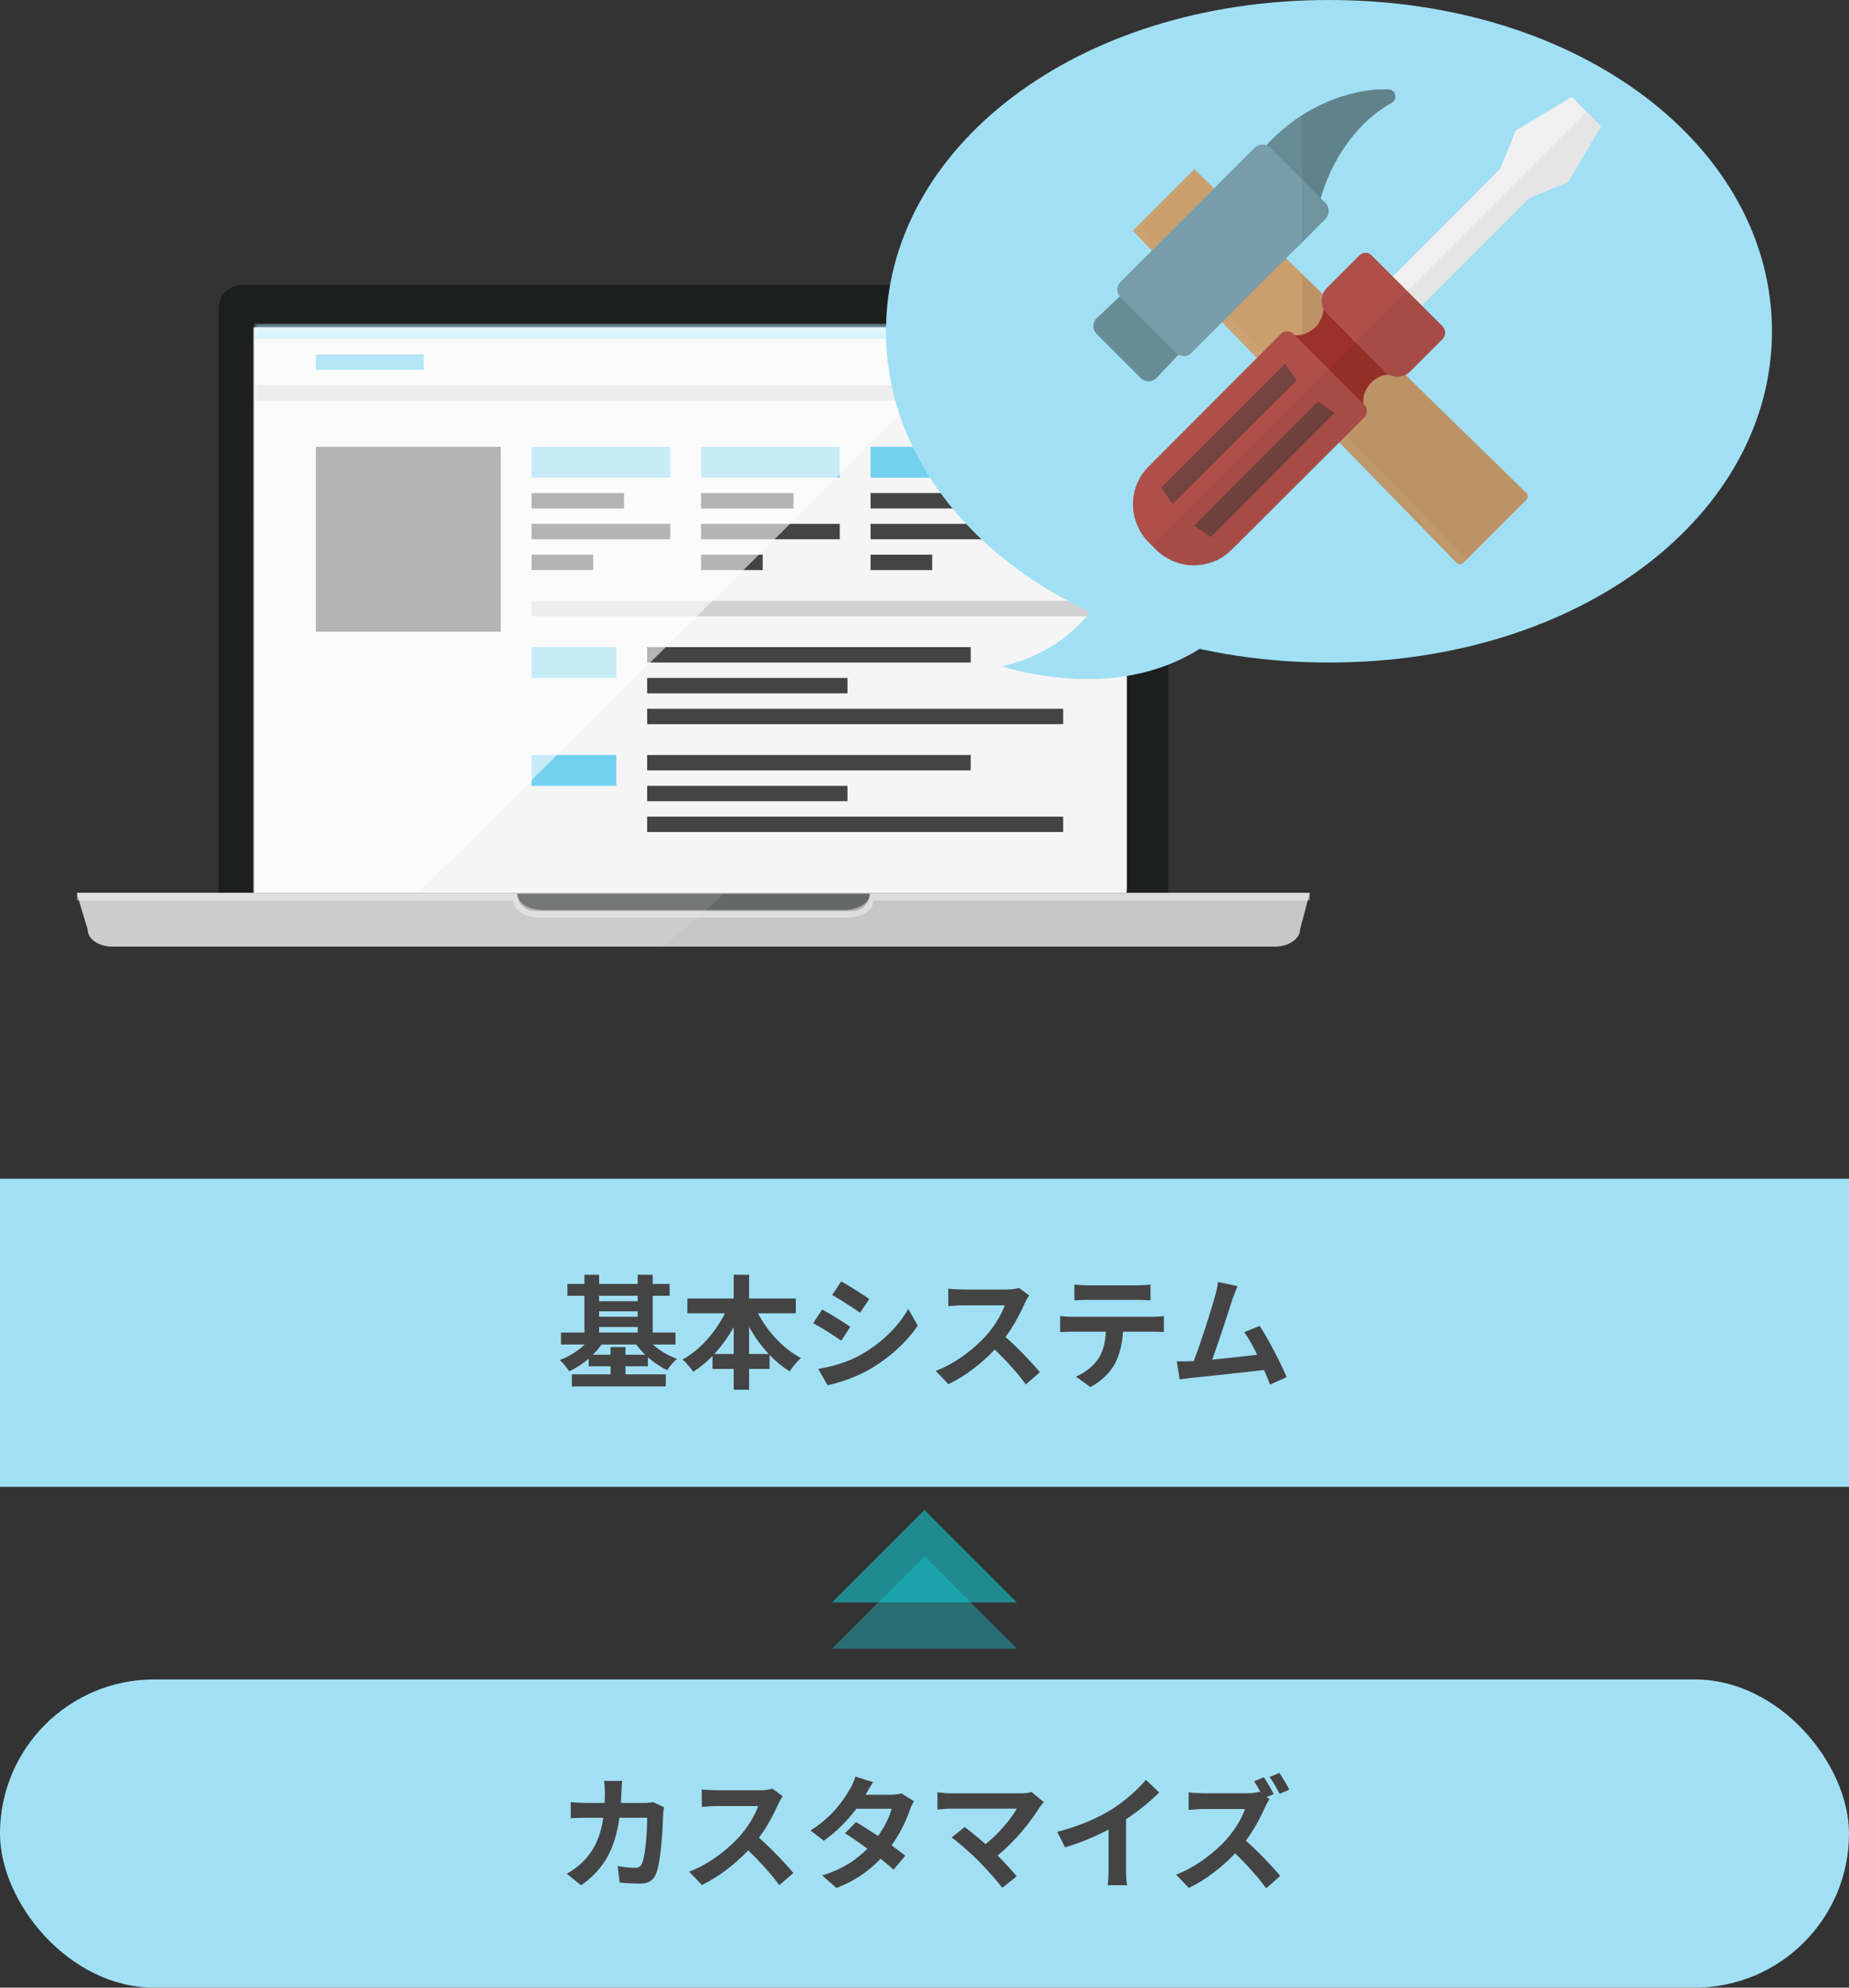 <svg width="240" height="258" viewBox="0 0 240 258" fill="none" xmlns="http://www.w3.org/2000/svg">
<rect x="0" y="0" width="240" height="258" fill="#333333" stroke="none"/>
<path opacity="0.4" d="M120 202L107.999 214L132 214L120 202Z" fill="#13C6D1"/>
<path opacity="0.6" d="M120 196L107.999 208L132 208L120 196Z" fill="#13C6D1"/>
<rect y="153" width="240" height="40" fill="#A1E0F4"/>
<path d="M81.186 175.848V174.856H79.25V175.848H76.946C77.362 175.432 77.762 174.984 78.082 174.52H82.594C82.93 174.984 83.314 175.432 83.746 175.848H81.186ZM77.762 172.248H82.77V172.968H77.762V172.248ZM82.77 168.2V168.904H77.762V168.2H82.77ZM77.762 170.216H82.77V170.92H77.762V170.216ZM87.682 174.52V172.968H84.722V168.2H86.914V166.664H84.722V165.464H82.77V166.664H77.762V165.464H75.858V166.664H73.65V168.2H75.858V172.968H72.818V174.52H75.89C75.01 175.368 73.826 176.104 72.658 176.536C73.058 176.888 73.602 177.544 73.874 177.992C74.77 177.592 75.634 177.032 76.418 176.36V177.352H79.25V178.392H74.226V179.96H86.418V178.392H81.186V177.352H84.098V176.168C84.882 176.872 85.746 177.448 86.61 177.848C86.882 177.384 87.458 176.728 87.874 176.376C86.722 175.976 85.602 175.288 84.754 174.52H87.682ZM97.234 175.752V172.232C97.954 173.528 98.818 174.728 99.778 175.752H97.234ZM92.722 175.752C93.666 174.728 94.514 173.544 95.234 172.264V175.752H92.722ZM103.298 170.472V168.552H97.234V165.464H95.234V168.552H89.218V170.472H94.098C92.866 172.936 90.85 175.24 88.594 176.472C89.042 176.84 89.65 177.576 89.986 178.056C90.866 177.496 91.714 176.808 92.482 176.008V177.688H95.234V180.392H97.234V177.688H99.89V175.864C100.69 176.712 101.57 177.432 102.498 178.008C102.834 177.464 103.49 176.664 103.97 176.28C101.682 175.08 99.634 172.872 98.386 170.472H103.298ZM109.186 166.328L108.018 168.088C109.074 168.68 110.738 169.768 111.634 170.392L112.834 168.616C112.002 168.04 110.242 166.904 109.186 166.328ZM106.21 177.688L107.41 179.8C108.834 179.544 111.122 178.744 112.754 177.816C115.378 176.312 117.634 174.28 119.122 172.072L117.89 169.896C116.61 172.184 114.386 174.376 111.666 175.896C109.922 176.856 108.002 177.384 106.21 177.688ZM106.722 169.976L105.554 171.752C106.626 172.312 108.29 173.4 109.202 174.024L110.37 172.232C109.554 171.656 107.794 170.552 106.722 169.976ZM133.586 168.152L132.274 167.176C131.954 167.288 131.314 167.384 130.626 167.384H124.978C124.498 167.384 123.522 167.336 123.09 167.272V169.544C123.426 169.528 124.306 169.432 124.978 169.432H130.402C130.05 170.568 129.074 172.152 128.018 173.352C126.514 175.032 124.034 176.984 121.458 177.944L123.106 179.672C125.298 178.632 127.426 176.968 129.122 175.176C130.626 176.632 132.114 178.264 133.154 179.704L134.978 178.12C134.034 176.968 132.098 174.92 130.514 173.544C131.586 172.104 132.482 170.392 133.026 169.144C133.17 168.824 133.458 168.328 133.586 168.152ZM139.458 166.728V168.792C139.954 168.76 140.626 168.728 141.186 168.728H147.602C148.162 168.728 148.786 168.76 149.33 168.792V166.728C148.786 166.808 148.146 166.84 147.602 166.84H141.17C140.642 166.84 139.986 166.808 139.458 166.728ZM137.602 170.824V172.92C138.05 172.888 138.658 172.856 139.138 172.856H143.538C143.474 174.2 143.202 175.4 142.546 176.392C141.906 177.32 140.786 178.248 139.65 178.68L141.522 180.04C142.946 179.32 144.178 178.072 144.738 176.968C145.314 175.848 145.666 174.504 145.762 172.856H149.618C150.066 172.856 150.674 172.872 151.074 172.904V170.824C150.658 170.888 149.954 170.92 149.618 170.92H139.138C138.642 170.92 138.082 170.872 137.602 170.824ZM160.638 166.936L158.094 166.408C158.03 166.952 157.934 167.448 157.71 168.264C157.246 169.928 155.87 174.312 154.942 176.68C154.798 176.68 154.638 176.696 154.51 176.696C153.982 176.712 153.294 176.712 152.75 176.712L153.118 179.048C153.63 178.984 154.222 178.904 154.622 178.856C156.638 178.648 161.486 178.136 164.078 177.832C164.382 178.52 164.638 179.176 164.846 179.72L167.006 178.76C166.27 176.968 164.638 173.832 163.502 172.104L161.502 172.92C162.03 173.624 162.622 174.696 163.182 175.848C161.566 176.04 159.294 176.296 157.342 176.488C158.142 174.344 159.438 170.28 159.95 168.712C160.19 168.008 160.43 167.416 160.638 166.936Z" fill="#444444"/>
<rect y="218" width="240" height="40" rx="20" fill="#A1E0F4"/>
<path d="M80.754 231.168H78.402C78.466 231.552 78.514 232.288 78.514 232.64C78.514 233.12 78.498 233.584 78.482 234.032H76.194C75.586 234.032 74.754 233.984 74.082 233.92V236.016C74.77 235.952 75.65 235.952 76.194 235.952H78.306C77.954 238.384 77.154 240.176 75.666 241.648C75.026 242.304 74.226 242.848 73.57 243.216L75.426 244.72C78.29 242.688 79.81 240.176 80.402 235.952H84.002C84.002 237.68 83.794 240.88 83.33 241.888C83.154 242.272 82.93 242.448 82.418 242.448C81.794 242.448 80.962 242.368 80.178 242.224L80.434 244.368C81.202 244.432 82.162 244.496 83.074 244.496C84.178 244.496 84.786 244.08 85.138 243.264C85.826 241.632 86.018 237.168 86.082 235.44C86.082 235.264 86.146 234.848 86.194 234.592L84.802 233.92C84.418 233.984 84.002 234.032 83.602 234.032H80.594C80.626 233.568 80.642 233.088 80.658 232.592C80.674 232.208 80.706 231.536 80.754 231.168ZM101.586 233.152L100.274 232.176C99.954 232.288 99.314 232.384 98.626 232.384H92.978C92.498 232.384 91.522 232.336 91.09 232.272V234.544C91.426 234.528 92.306 234.432 92.978 234.432H98.402C98.05 235.568 97.074 237.152 96.018 238.352C94.514 240.032 92.034 241.984 89.458 242.944L91.106 244.672C93.298 243.632 95.426 241.968 97.122 240.176C98.626 241.632 100.114 243.264 101.154 244.704L102.978 243.12C102.034 241.968 100.098 239.92 98.514 238.544C99.586 237.104 100.482 235.392 101.026 234.144C101.17 233.824 101.458 233.328 101.586 233.152ZM113.346 231.328L111.026 230.608C110.882 231.152 110.546 231.888 110.29 232.272C109.49 233.664 108.002 235.856 105.202 237.6L106.93 238.928C108.546 237.808 110.034 236.272 111.154 234.784H115.73C115.49 235.776 114.802 237.168 113.97 238.32C112.962 237.648 111.954 236.992 111.106 236.512L109.682 237.968C110.498 238.48 111.554 239.2 112.594 239.968C111.266 241.296 109.49 242.592 106.722 243.44L108.578 245.056C111.074 244.112 112.898 242.752 114.306 241.264C114.962 241.792 115.554 242.288 115.986 242.688L117.506 240.88C117.042 240.496 116.418 240.032 115.73 239.536C116.866 237.936 117.666 236.224 118.098 234.928C118.242 234.528 118.45 234.096 118.626 233.792L116.994 232.784C116.642 232.896 116.098 232.96 115.602 232.96H112.354C112.546 232.608 112.946 231.888 113.346 231.328ZM135.49 233.92L133.89 232.608C133.554 232.72 133.01 232.784 132.402 232.784H123.522C122.978 232.784 122.098 232.704 121.682 232.64V234.88C122.018 234.848 122.882 234.768 123.522 234.768H131.986C131.234 236.08 129.73 237.936 127.922 239.376C126.914 238.496 125.858 237.632 125.218 237.152L123.522 238.512C124.482 239.2 126.114 240.64 127.042 241.584C128.082 242.64 129.426 244.144 130.098 245.04L131.97 243.552C131.346 242.8 130.402 241.76 129.49 240.848C131.746 239.024 133.794 236.464 134.946 234.592C135.074 234.384 135.266 234.176 135.49 233.92ZM137.234 237.776L138.242 239.792C140.21 239.216 142.242 238.352 143.89 237.488V242.608C143.89 243.312 143.842 244.32 143.778 244.704H146.306C146.194 244.304 146.162 243.312 146.162 242.608V236.144C147.714 235.12 149.25 233.872 150.466 232.672L148.738 231.024C147.698 232.288 145.874 233.888 144.226 234.912C142.45 236 140.098 237.04 137.234 237.776ZM164.046 230.688L162.782 231.216C163.07 231.648 163.39 232.208 163.662 232.72L163.47 232.576C163.15 232.688 162.51 232.768 161.822 232.768H156.174C155.694 232.768 154.718 232.72 154.286 232.656V234.928C154.622 234.912 155.502 234.816 156.174 234.816H161.598C161.246 235.952 160.27 237.536 159.214 238.736C157.71 240.416 155.23 242.368 152.654 243.328L154.302 245.056C156.494 244.032 158.622 242.352 160.318 240.576C161.822 242.016 163.31 243.664 164.35 245.104L166.174 243.504C165.23 242.352 163.294 240.304 161.71 238.928C162.782 237.488 163.678 235.792 164.222 234.544C164.366 234.208 164.654 233.728 164.782 233.536L164.414 233.264L165.326 232.88C165.054 232.32 164.462 231.296 164.046 230.688ZM166.062 230.128L164.798 230.656C165.23 231.248 165.758 232.192 166.094 232.848L167.358 232.304C167.07 231.744 166.494 230.736 166.062 230.128Z" fill="#444444"/>
<path d="M151.625 40V119.75C151.625 121.375 150.25 122.75 148.625 122.75H31.375C29.75 122.75 28.375 121.375 28.375 119.75V40C28.375 38.375 29.75 37 31.375 37H148.625C150.25 37 151.625 38.375 151.625 40Z" fill="#1D1E1E"/>
<path opacity="0.3" d="M82.375 56.875H82.625L82.375 55.75V56.875Z" fill="#F4F4F5"/>
<path d="M146.25 115.375C146.25 117.625 144.375 119.5 142.125 119.5H37.125C36.875 119.5 36.5 119.5 36.25 119.375C34.375 119 33 117.375 33 115.375C33 91.083 33.008 66.792 32.999 42.5H146.25C146.25 66.792 146.25 91.083 146.25 115.375Z" fill="#DFDFDF"/>
<path d="M146.25 115.375C146.25 117.625 144.375 119.5 142.125 119.5H37.125C36.875 119.5 36.5 119.5 36.25 119.375C34.375 119 33 117.375 33 115.375C33 91.083 33.008 66.792 32.999 42.5H146.25C146.25 66.792 146.25 91.083 146.25 115.375Z" fill="white" fill-opacity="0.7"/>
<mask id="mask0" mask-type="alpha" maskUnits="userSpaceOnUse" x="32" y="42" width="115" height="78">
<path d="M146.25 115.375C146.25 117.625 144.375 119.5 142.125 119.5H37.125C36.875 119.5 36.5 119.5 36.25 119.375C34.375 119 33 117.375 33 115.375C33 91.083 33.008 66.792 32.999 42.5H146.25C146.25 66.792 146.25 91.083 146.25 115.375Z" fill="#DFDFDF"/>
<path d="M146.25 115.375C146.25 117.625 144.375 119.5 142.125 119.5H37.125C36.875 119.5 36.5 119.5 36.25 119.375C34.375 119 33 117.375 33 115.375C33 91.083 33.008 66.792 32.999 42.5H146.25C146.25 66.792 146.25 91.083 146.25 115.375Z" fill="white" fill-opacity="0.7"/>
</mask>
<g mask="url(#mask0)">
<rect x="41" y="58" width="24" height="24" fill="#444444"/>
<rect x="41" y="46" width="14" height="2" fill="#44C1E8"/>
<rect x="33" y="42" width="114" height="2" fill="#A1E0F4"/>
<rect x="33" y="50" width="114" height="2" fill="#D1D1D1"/>
<rect x="69" y="78" width="73" height="2" fill="#D1D1D1"/>
<rect x="69" y="58" width="18" height="4" fill="#73D0EE"/>
<rect x="91" y="58" width="18" height="4" fill="#73D0EE"/>
<rect x="113" y="58" width="18" height="4" fill="#73D0EE"/>
<rect x="69" y="84" width="11" height="4" fill="#73D0EE"/>
<rect x="69" y="98" width="11" height="4" fill="#73D0EE"/>
<rect x="69" y="64" width="12" height="2" fill="#444444"/>
<rect x="91" y="64" width="12" height="2" fill="#444444"/>
<rect x="113" y="64" width="12" height="2" fill="#444444"/>
<rect x="84" y="84" width="42" height="2" fill="#444444"/>
<rect x="84" y="98" width="42" height="2" fill="#444444"/>
<rect x="84" y="88" width="26" height="2" fill="#444444"/>
<rect x="84" y="102" width="26" height="2" fill="#444444"/>
<rect x="84" y="92" width="54" height="2" fill="#444444"/>
<rect x="84" y="106" width="54" height="2" fill="#444444"/>
<rect x="69" y="68" width="18" height="2" fill="#444444"/>
<rect x="91" y="68" width="18" height="2" fill="#444444"/>
<rect x="113" y="68" width="18" height="2" fill="#444444"/>
<rect x="69" y="72" width="8" height="2" fill="#444444"/>
<rect x="91" y="72" width="8" height="2" fill="#444444"/>
<rect x="113" y="72" width="8" height="2" fill="#444444"/>
</g>
<path d="M128.125 42.625L50.875 119.25H33.625C33.25 119.25 32.875 118.875 32.875 118.5C32.875 93.167 32.875 67.833 32.875 42.5H128.125V42.625Z" fill="white" fill-opacity="0.6"/>
<path d="M170 116L169.75 116.875L168.75 120.625C168.75 121.875 167.25 122.875 165.5 122.875H14.625C12.75 122.875 11.375 121.875 11.375 120.625L10.5 117.75L10 116V115.875H170V116Z" fill="#C8C7C7"/>
<path d="M112.875 116C112.875 117.25 111.875 118.25 110.625 118.25H69.375C68.125 118.25 67.125 117.25 67.125 116H112.875Z" fill="#666767"/>
<path opacity="0.5" d="M170 116V116.875H113.375C113.375 118.125 111.875 119.125 110 119.125H70C68.125 119.125 66.625 118.125 66.625 116.875H10V116H67.125C67.125 116.25 67.25 116.375 67.25 116.5C67.625 117.5 68.875 118.125 70.5 118.125H109.625C111.125 118.125 112.5 117.375 112.875 116.5C112.875 116.375 113 116.125 113 116H170Z" fill="#F4F4F5"/>
<path opacity="0.1" d="M94 116L91.5 118.25L90.5 119.125L89.125 120.25L86 122.875H14.625C12.75 122.875 11.375 121.875 11.375 120.625L10.5 117.75L10 116V115.875H94V116Z" fill="white"/>
<path d="M230 43C230 66.748 205.361 86 172.5 86C139.639 86 115 66.748 115 43C115 19.252 139.639 0 172.5 0C205.361 0 230 19.252 230 43Z" fill="#A1E0F4"/>
<path d="M130 86.5C139 84.5 142.5 78 142.5 78L158.5 82C158.5 82 149.5 92 130 86.5Z" fill="#A1E0F4"/>
<g clip-path="url(#clip0)">
<path d="M181.065 12.197C181.2 12.6 181.099 13.104 180.662 13.339C176.497 15.623 173.238 20.091 171.66 24.962C171.592 25.231 171.492 25.466 171.424 25.735C171.021 27.078 170.786 28.456 170.685 29.765L168.267 32.184L161.246 25.298C160.977 25.029 160.91 24.626 161.011 24.324C161.716 22.409 162.892 20.561 164.337 18.915C164.672 18.512 165.042 18.143 165.378 17.807C166.453 16.799 167.629 15.825 168.905 15.018C168.939 14.985 169.039 14.951 169.073 14.918C169.443 14.683 169.812 14.447 170.215 14.246C170.383 14.145 170.618 14.044 170.786 13.944C171.66 13.473 172.567 13.104 173.44 12.768C173.675 12.667 173.977 12.566 174.246 12.499C174.515 12.432 174.817 12.331 175.086 12.264C175.12 12.23 175.187 12.23 175.254 12.23C175.59 12.163 175.892 12.062 176.228 11.995C176.463 11.962 176.665 11.895 176.9 11.861C177.202 11.827 177.471 11.76 177.773 11.726C177.975 11.726 178.143 11.693 178.311 11.659C178.613 11.626 178.882 11.626 179.151 11.626C179.151 11.626 179.151 11.626 179.218 11.626C179.554 11.626 179.856 11.592 180.158 11.626C180.662 11.592 180.965 11.895 181.065 12.197Z" fill="#678C95"/>
<path d="M155.737 43.102L150.094 49.081C149.556 49.619 148.649 49.652 148.078 49.081L142.334 43.337C141.796 42.799 141.763 41.892 142.334 41.321L148.347 35.644C148.884 35.107 149.791 35.073 150.362 35.644L155.737 41.019C156.275 41.624 156.308 42.531 155.737 43.102Z" fill="#678C95"/>
<path d="M198.13 63.995C198.365 64.231 198.365 64.634 198.13 64.869L189.934 73.065C189.699 73.3 189.296 73.3 189.06 73.065L187.381 71.319L169.006 52.473L158.659 41.858L155.099 38.23L149.556 32.553L147.036 29.966L155.031 21.971L155.099 22.039L157.618 24.491L166.957 33.561L169.039 35.576L198.13 63.995Z" fill="#CA9E6D"/>
<g opacity="0.2">
<path opacity="0.2" d="M148.01 29.127L150.429 31.613L155.065 36.383L159.499 40.952L168.938 50.66L189.127 71.319L189.967 72.159C190.202 72.394 190.202 72.797 189.967 73.032C189.732 73.267 189.329 73.267 189.094 73.032L187.414 71.285L169.039 52.44L158.693 41.825L155.132 38.197L149.589 32.52L147.036 29.967L147.91 29.093C147.977 29.093 147.977 29.093 148.01 29.127Z" fill="white"/>
</g>
<path d="M164.874 19.183L172.063 26.372C172.601 26.91 172.601 27.85 172.063 28.387L154.629 45.822C154.158 46.292 153.487 46.359 152.949 46.023C152.815 45.956 152.747 45.889 152.647 45.788L145.458 38.6C145.424 38.566 145.391 38.532 145.357 38.499C144.887 37.961 144.92 37.121 145.458 36.584L162.859 19.183C163.262 18.78 163.867 18.646 164.337 18.847C164.37 18.881 164.438 18.881 164.471 18.915C164.606 18.982 164.774 19.082 164.874 19.183Z" fill="#779EAA"/>
<path opacity="0.07" d="M198.13 63.995C198.365 64.23 198.365 64.633 198.13 64.868L189.933 73.065C189.698 73.3 189.295 73.3 189.06 73.065L187.38 71.318L169.005 52.473L169.005 50.659L168.972 35.576L198.13 63.995Z" fill="#040000"/>
<path opacity="0.07" d="M181.066 12.196C181.2 12.599 181.099 13.103 180.663 13.338C176.497 15.622 173.239 20.09 171.66 24.961C171.593 25.229 171.492 25.465 171.425 25.733L172.063 26.372C172.601 26.909 172.601 27.85 172.063 28.387L168.973 31.478L168.973 14.95C169.006 14.917 169.107 14.883 169.141 14.849C169.51 14.614 169.88 14.379 170.283 14.178C170.451 14.077 170.686 13.976 170.854 13.875C171.727 13.405 172.634 13.035 173.508 12.7C173.743 12.599 174.045 12.498 174.314 12.431C174.583 12.364 174.818 12.263 175.086 12.196C175.154 12.196 175.187 12.162 175.288 12.128C175.624 12.061 175.926 11.96 176.262 11.893C176.497 11.86 176.699 11.793 176.934 11.759C177.236 11.725 177.505 11.658 177.807 11.624C178.009 11.624 178.177 11.591 178.345 11.557C178.647 11.524 178.916 11.524 179.185 11.524C179.185 11.524 179.185 11.524 179.252 11.524C179.588 11.524 179.89 11.49 180.192 11.524C180.663 11.591 180.965 11.893 181.066 12.196Z" fill="#040000"/>
</g>
<g clip-path="url(#clip1)">
<path d="M207.835 16.397L207.55 16.872L203.512 23.666L198.524 25.709L184.557 39.675L178.999 45.234L177.099 43.334L175.198 41.433L180.757 35.922L194.723 21.908L196.766 16.92L203.512 12.882L204.035 12.597L205.935 14.497L207.835 16.397Z" fill="#F0F0F0"/>
<path d="M181.184 48.654C180.899 48.606 180.566 48.606 180.281 48.606C180.044 48.606 179.854 48.654 179.616 48.701C179.569 48.701 179.474 48.749 179.426 48.749C178.904 48.939 178.428 49.224 178.001 49.651C177.668 49.984 177.383 50.411 177.193 50.839C177.098 51.077 177.051 51.267 177.003 51.504C176.956 51.742 176.908 52.027 176.956 52.264C176.956 52.454 176.956 52.644 177.003 52.834L167.502 43.475C167.692 43.523 167.882 43.523 168.072 43.523C169.022 43.571 169.972 43.191 170.732 42.478C171.35 41.813 171.73 41.005 171.778 40.197C171.778 39.865 171.778 39.58 171.73 39.295L181.184 48.654Z" fill="#9B312A"/>
<path d="M177.099 54.165L159.854 71.362C157.764 73.453 154.628 73.928 152.063 72.74C151.35 72.407 150.638 71.932 150.067 71.362L149.07 70.365C148.452 69.747 148.025 69.082 147.692 68.369C146.504 65.804 146.98 62.669 149.07 60.578L166.267 43.333C166.742 42.906 167.455 42.906 167.882 43.333L168.072 43.523L172.491 47.941L177.099 52.55C177.526 52.977 177.526 53.69 177.099 54.165Z" fill="#AE4F49"/>
<path d="M152.205 65.424L150.732 63.286L166.79 47.228L168.31 49.366L152.205 65.424Z" fill="#734341"/>
<path d="M155.008 68.227L157.146 69.7L173.203 53.595L171.065 52.122L155.008 68.227Z" fill="#734341"/>
<path d="M187.218 44.046L183.037 48.226C182.562 48.702 181.992 48.892 181.422 48.892C181.327 48.892 181.232 48.892 181.137 48.892C181.042 48.892 180.947 48.844 180.852 48.844C180.662 48.797 180.472 48.749 180.282 48.654C180.092 48.559 179.902 48.416 179.759 48.274L176.006 44.521L172.206 40.673C172.063 40.53 171.921 40.34 171.826 40.15C171.351 39.248 171.493 38.155 172.206 37.395L176.434 33.167C176.909 32.692 177.621 32.692 178.049 33.167L180.757 35.875L182.657 37.775L184.557 39.675L187.265 42.383C187.693 42.858 187.693 43.571 187.218 44.046Z" fill="#AE4F49"/>
<path opacity="0.05" d="M183.037 48.227L187.265 43.999C187.693 43.571 187.693 42.811 187.265 42.336L184.557 39.676L198.524 25.709L203.512 23.666L207.836 16.397L205.935 14.497L149.545 70.887L150.067 71.41C152.775 74.118 157.193 74.118 159.901 71.41L177.146 54.165C177.574 53.737 177.574 52.977 177.146 52.55L176.956 52.36C176.956 51.41 177.289 50.46 178.001 49.7C178.666 49.034 179.474 48.702 180.329 48.654C181.184 49.082 182.277 48.987 183.037 48.227Z" fill="#040000"/>
</g>
<defs>
<clipPath id="clip0">
<rect width="49.502" height="60.809" fill="white" transform="translate(138 39.003) rotate(-45)"/>
</clipPath>
<clipPath id="clip1">
<rect width="60.809" height="60.809" fill="white" transform="translate(147.026 12.597)"/>
</clipPath>
</defs>
</svg>
